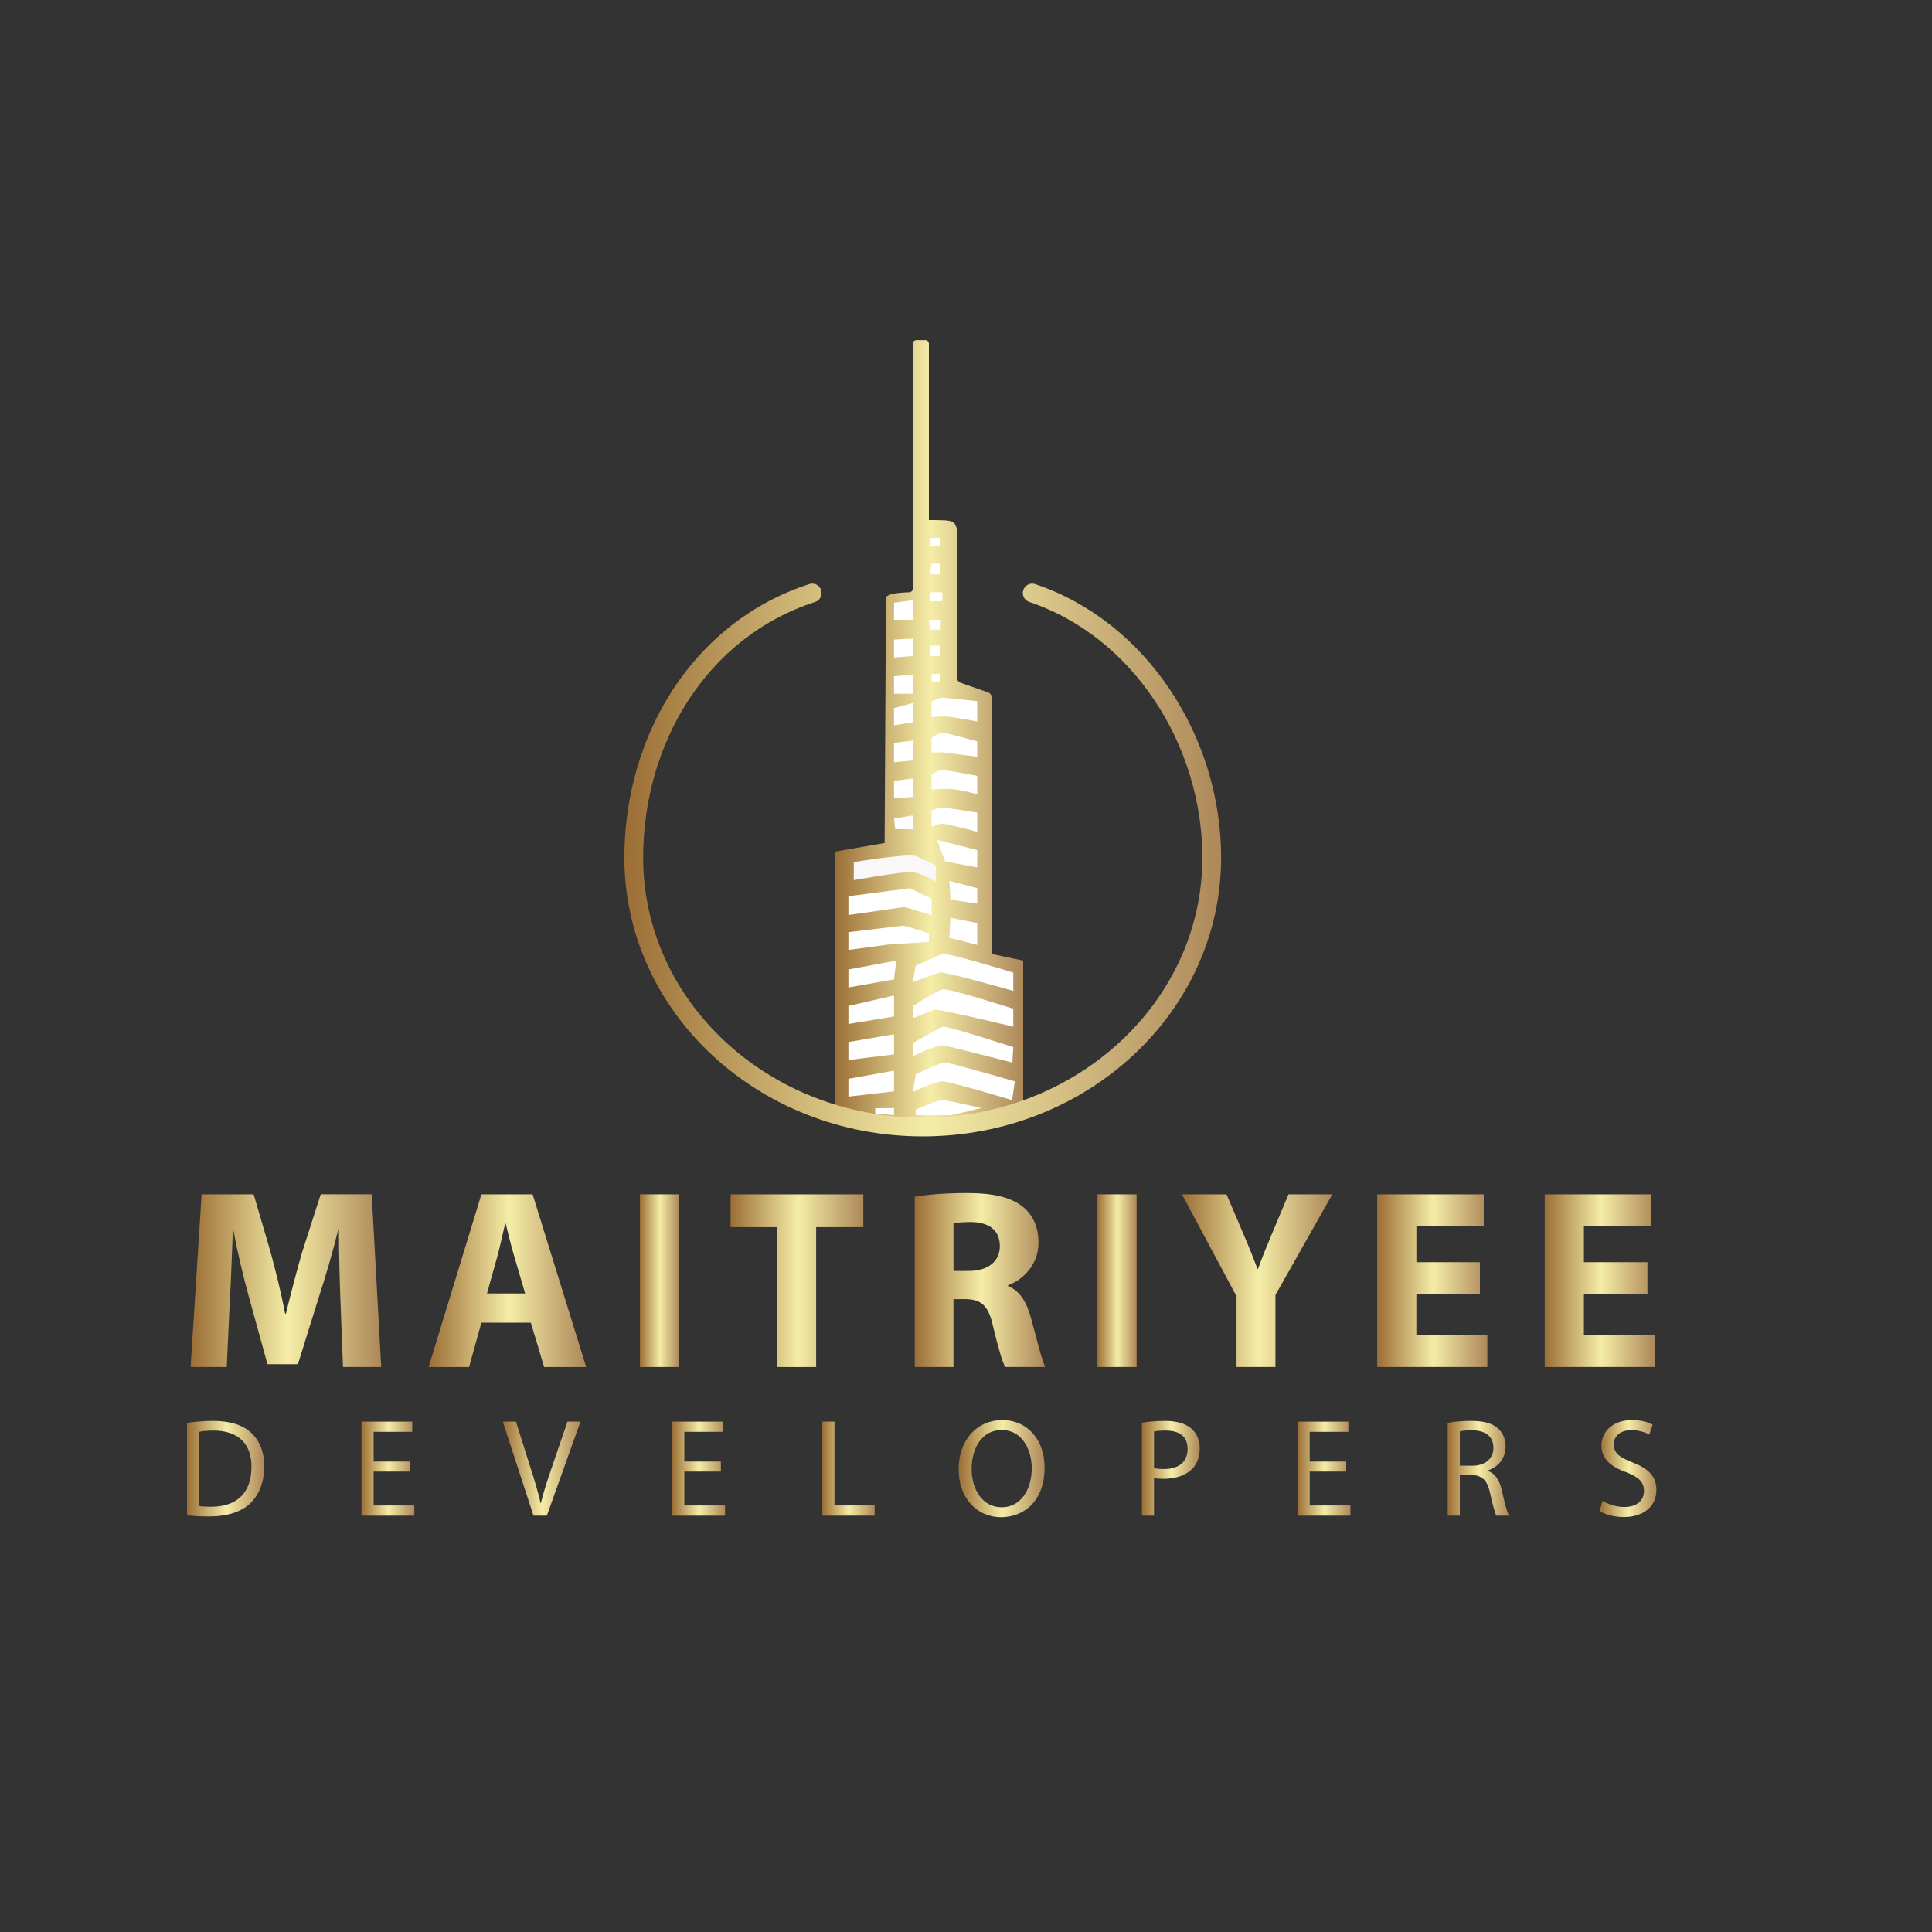 <?xml version="1.0" encoding="UTF-8"?>
<svg id="Layer_1" data-name="Layer 1" xmlns="http://www.w3.org/2000/svg" xmlns:xlink="http://www.w3.org/1999/xlink" viewBox="0 0 720 720">
  <rect x="0" y="0" width="720" height="720" fill="#333333" stroke="none"/>
  <defs>
    <style>
      .cls-1 {
        fill: url(#Maitriyee-3);
      }

      .cls-2 {
        fill: url(#Maitriyee-17);
      }

      .cls-3 {
        fill: #f9f7f7;
      }

      .cls-4 {
        fill: url(#Maitriyee);
      }

      .cls-5 {
        fill: url(#Maitriyee-5);
      }

      .cls-6 {
        fill: #fff;
      }

      .cls-7 {
        fill: url(#Maitriyee-18);
      }

      .cls-8 {
        fill: url(#Maitriyee-7);
      }

      .cls-9 {
        fill: url(#Maitriyee-9);
      }

      .cls-10 {
        fill: url(#Maitriyee-6);
      }

      .cls-11 {
        fill: url(#Maitriyee-20);
      }

      .cls-12 {
        fill: url(#Maitriyee-2);
      }

      .cls-13 {
        fill: url(#Maitriyee-19);
      }

      .cls-14 {
        fill: url(#Maitriyee-4);
      }

      .cls-15 {
        fill: url(#Maitriyee-16);
      }

      .cls-16 {
        fill: url(#Maitriyee-8);
      }

      .cls-17 {
        fill: url(#Maitriyee-11);
      }

      .cls-18 {
        fill: url(#Maitriyee-10);
      }

      .cls-19 {
        fill: url(#Maitriyee-12);
      }

      .cls-20 {
        fill: url(#Maitriyee-13);
      }

      .cls-21 {
        fill: url(#Maitriyee-14);
      }

      .cls-22 {
        fill: none;
        stroke: url(#linear-gradient);
        stroke-linecap: round;
        stroke-miterlimit: 10;
        stroke-width: 7px;
      }

      .cls-23 {
        fill: url(#Maitriyee-15);
      }
    </style>
    <linearGradient id="Maitriyee" x1="311.1" y1="273.38" x2="381.33" y2="273.38" gradientUnits="userSpaceOnUse">
      <stop offset="0" stop-color="#9b6e36"/>
      <stop offset=".51" stop-color="#f5eda7"/>
      <stop offset="1" stop-color="#ad8859"/>
    </linearGradient>
    <linearGradient id="linear-gradient" x1="232.68" y1="320.5" x2="455.07" y2="320.5" gradientUnits="userSpaceOnUse">
      <stop offset="0" stop-color="#9b6e36"/>
      <stop offset=".51" stop-color="#f5eda7"/>
      <stop offset="1" stop-color="#ad8859"/>
    </linearGradient>
    <linearGradient id="Maitriyee-2" data-name="Maitriyee" x1="71.03" y1="477.27" x2="142.06" y2="477.27" xlink:href="#Maitriyee"/>
    <linearGradient id="Maitriyee-3" data-name="Maitriyee" x1="159.72" y1="477.27" x2="218.44" y2="477.27" xlink:href="#Maitriyee"/>
    <linearGradient id="Maitriyee-4" data-name="Maitriyee" x1="238.48" y1="477.27" x2="253.09" y2="477.27" xlink:href="#Maitriyee"/>
    <linearGradient id="Maitriyee-5" data-name="Maitriyee" x1="272.27" y1="477.27" x2="321.73" y2="477.27" xlink:href="#Maitriyee"/>
    <linearGradient id="Maitriyee-6" data-name="Maitriyee" x1="340.91" y1="477.03" x2="389.51" y2="477.03" xlink:href="#Maitriyee"/>
    <linearGradient id="Maitriyee-7" data-name="Maitriyee" x1="408.98" y1="477.27" x2="423.59" y2="477.27" xlink:href="#Maitriyee"/>
    <linearGradient id="Maitriyee-8" data-name="Maitriyee" x1="440.48" y1="477.27" x2="496.53" y2="477.27" xlink:href="#Maitriyee"/>
    <linearGradient id="Maitriyee-9" data-name="Maitriyee" x1="513.23" y1="477.27" x2="554.28" y2="477.27" xlink:href="#Maitriyee"/>
    <linearGradient id="Maitriyee-10" data-name="Maitriyee" x1="575.67" y1="477.27" x2="616.72" y2="477.27" xlink:href="#Maitriyee"/>
    <linearGradient id="Maitriyee-11" data-name="Maitriyee" x1="69.7" y1="547.35" x2="98.46" y2="547.35" xlink:href="#Maitriyee"/>
    <linearGradient id="Maitriyee-12" data-name="Maitriyee" x1="134.7" y1="547.32" x2="154.41" y2="547.32" xlink:href="#Maitriyee"/>
    <linearGradient id="Maitriyee-13" data-name="Maitriyee" x1="187.37" y1="547.32" x2="216.34" y2="547.32" xlink:href="#Maitriyee"/>
    <linearGradient id="Maitriyee-14" data-name="Maitriyee" x1="250.5" y1="547.32" x2="270.21" y2="547.32" xlink:href="#Maitriyee"/>
    <linearGradient id="Maitriyee-15" data-name="Maitriyee" x1="306.45" y1="547.32" x2="325.95" y2="547.32" xlink:href="#Maitriyee"/>
    <linearGradient id="Maitriyee-16" data-name="Maitriyee" x1="357.26" y1="547.32" x2="389.29" y2="547.32" xlink:href="#Maitriyee"/>
    <linearGradient id="Maitriyee-17" data-name="Maitriyee" x1="425.53" y1="547.19" x2="447.11" y2="547.19" xlink:href="#Maitriyee"/>
    <linearGradient id="Maitriyee-18" data-name="Maitriyee" x1="483.56" y1="547.32" x2="503.27" y2="547.32" xlink:href="#Maitriyee"/>
    <linearGradient id="Maitriyee-19" data-name="Maitriyee" x1="539.51" y1="547.19" x2="562.34" y2="547.19" xlink:href="#Maitriyee"/>
    <linearGradient id="Maitriyee-20" data-name="Maitriyee" x1="596.09" y1="547.29" x2="617.31" y2="547.29" xlink:href="#Maitriyee"/>
  </defs>
  <g>
    <path class="cls-4" d="M311.1,415.06v-97.67l18.57-3.23.5-91.16s-1-2,8.66-2.28c.74-.02,1.34-.6,1.34-1.34v-91.27c0-.75.61-1.36,1.36-1.36h3.28c.75,0,1.36.61,1.36,1.36v65.7c10,.18,11-.82,10.5,9.7v49.07c0,.84.53,1.6,1.33,1.87l10.24,3.59c.8.28,1.33,1.03,1.33,1.88v95.61l11.74,2.45v55.49l-28.6,6.51-41.63-4.94Z"/>
    <path class="cls-22" d="M302.68,221c-42.08,13.65-66.5,54.76-66.5,98.63,0,55.43,48.22,100.37,107.7,100.37s107.7-44.94,107.7-100.37c0-43.62-26.9-85.2-66.9-98.63"/>
    <path class="cls-6" d="M316.18,341v-7l23-3,8,4v6l-9.78-2.91c-.14-.06-.3-.08-.45-.05l-20.77,2.96Z"/>
    <path class="cls-6" d="M316.18,354.01l15-2.01,15-1v-3.24l-8.58-2.61c-.28-.1-1.13-.18-1.42-.14l-20,2.37v6.64Z"/>
    <polygon class="cls-6" points="316.18 361.29 334.01 358 333.18 365 316.18 368 316.18 361.29"/>
    <polygon class="cls-6" points="333.18 371 333.18 378.8 316.18 381.61 316.18 374.88 333.18 371"/>
    <polygon class="cls-6" points="333.18 385.44 333.18 392.93 316.18 395.05 316.18 388.33 333.18 385.44"/>
    <polygon class="cls-6" points="333.18 399 333.18 406.71 316.18 408.67 316.18 402.03 333.18 399"/>
    <polygon class="cls-6" points="326.18 415 333.18 415.61 333.18 412.93 326.18 413 326.18 415"/>
    <path class="cls-6" d="M341.28,415.61v-2.09s7.89-3.52,9.89-3.52,14.53,2.93,14.53,2.93l-11.23,2.68h-13.19Z"/>
    <path class="cls-6" d="M340.18,407s8-4,11-4,26,7,26,7l1-7s-24-7-26-7-10.89,4.33-10.89,4.33l-1.11,6.67Z"/>
    <path class="cls-6" d="M340.18,393.69s8.67-4.48,11.33-4.09,25.77,6.39,25.77,6.39l.34-5.76s-24.78-7.99-26.11-7.62-11.33,6.13-11.33,6.13v4.94Z"/>
    <path class="cls-6" d="M377.62,382.62v-6.71s-23.78-7.56-26.11-7.23-11.33,6.33-11.33,6.33v4.48s6.68-2.87,8.34-3.18,29.11,6.31,29.11,6.31Z"/>
    <path class="cls-6" d="M377.62,369.27v-6.81s-23.78-7.33-26.11-6.89-10.33,4.44-10.33,4.44l-1,6s8.26-3.19,10.13-3.59,27.32,6.86,27.32,6.86Z"/>
    <polygon class="cls-6" points="354.18 342 364.18 344 364.18 352.12 353.79 349.5 354.18 342"/>
    <polygon class="cls-6" points="353.81 328.28 364.18 331 364.18 336.76 354.19 335.25 353.81 328.28"/>
    <polygon class="cls-6" points="364.18 323.27 364.18 316.8 349.18 313 352.18 321 364.18 323.27"/>
    <path class="cls-6" d="M347.18,308.2s2-1.2,4-1.2,13,2.99,13,2.99v-7.15s-11-1.84-13-1.84-4,1.07-4,1.07v6.13Z"/>
    <polygon class="cls-6" points="333.18 305 340.18 303.9 340.18 309 333.62 309 333.18 305"/>
    <path class="cls-6" d="M347.18,294.24s2-.24,6-.24,11,2,11,2v-6.86s-11-2.14-13-2.14-4,1.8-4,1.8v5.45Z"/>
    <polygon class="cls-6" points="333.18 297.52 340.18 297 340.18 290.12 333.18 290.97 333.18 297.52"/>
    <path class="cls-6" d="M347.18,280.37h4.06l12.94,1.63v-5.71s-12-3.29-13-3.29-4,1.38-4,2.69v4.68Z"/>
    <polygon class="cls-6" points="340.18 276 333.18 276.84 333.18 284.07 340.18 283.39 340.18 276"/>
    <polygon class="cls-6" points="333.18 270.29 340.18 269.18 340.18 262 333.18 263.9 333.18 270.29"/>
    <path class="cls-6" d="M347.18,267.27s3-.27,5-.27,12,1.88,12,1.88v-7.57s-12-1.31-13-1.31-4,1.39-4,1.39v5.87Z"/>
    <polyline class="cls-6" points="347.18 254 350.18 254 350.18 251 347.18 251.24 347.18 254"/>
    <polygon class="cls-6" points="340.18 258.52 340.18 251.44 333.18 252 333.18 258.52 340.18 258.52"/>
    <rect class="cls-6" x="346.62" y="240.65" width="3.55" height="3.83"/>
    <polygon class="cls-6" points="333.18 238.35 340.18 238 340.18 244.48 333.18 245.05 333.18 238.35"/>
    <polygon class="cls-6" points="346.18 231 350.58 231 350.58 234.65 346.62 234.65 346.18 231"/>
    <polygon class="cls-6" points="346.62 224.12 351.18 224 351.18 220.73 346.62 220.73 346.62 224.12"/>
    <polygon class="cls-6" points="333.18 231 340.18 231 340.18 223.67 333.18 224.63 333.18 231"/>
    <polygon class="cls-6" points="346.62 214.07 350.18 214.07 350.18 209.99 347.18 209.99 346.62 214.07"/>
    <polygon class="cls-6" points="350.18 203.52 350.58 200.46 346.62 200.46 346.62 203.52 350.18 203.52"/>
    <path class="cls-3" d="M318.18,328s17-3,21-3,9.56,3.59,9.56,3.59v-5.96s-4.56-2.63-7.56-3.63-23,2.27-23,2.27v6.73Z"/>
  </g>
  <g>
    <path class="cls-12" d="M126.88,484.81c-.29-7.73-.57-17.09-.57-26.45h-.29c-2,8.21-4.68,17.38-7.16,24.92l-7.83,25.11h-11.36l-6.87-24.92c-2.1-7.54-4.3-16.71-5.82-25.11h-.19c-.38,8.69-.67,18.62-1.15,26.64l-1.15,24.44h-13.46l4.11-64.35h19.38l6.3,21.48c2,7.45,4.01,15.47,5.44,23.01h.29c1.81-7.45,4.01-15.94,6.11-23.11l6.87-21.39h19l3.53,64.35h-14.23l-.95-24.63Z"/>
    <path class="cls-1" d="M179.39,492.93l-4.58,16.52h-15.08l19.67-64.35h19.1l19.95,64.35h-15.66l-4.96-16.52h-18.43ZM195.71,482.04l-4.01-13.65c-1.15-3.82-2.29-8.59-3.25-12.41h-.19c-.95,3.82-1.91,8.69-2.96,12.41l-3.82,13.65h14.23Z"/>
    <path class="cls-14" d="M253.09,445.09v64.35h-14.61v-64.35h14.61Z"/>
    <path class="cls-5" d="M289.55,457.32h-17.28v-12.22h49.46v12.22h-17.57v52.13h-14.61v-52.13Z"/>
    <path class="cls-10" d="M340.91,445.95c4.68-.76,11.65-1.34,19.38-1.34,9.55,0,16.23,1.43,20.81,5.06,3.82,3.05,5.92,7.54,5.92,13.46,0,8.21-5.82,13.84-11.36,15.85v.29c4.49,1.81,6.97,6.11,8.59,12.03,2.01,7.26,4.01,15.66,5.25,18.14h-14.89c-1.05-1.81-2.58-7.07-4.49-14.99-1.72-8.02-4.49-10.22-10.41-10.31h-4.39v25.3h-14.42v-63.49ZM355.33,473.64h5.73c7.26,0,11.55-3.63,11.55-9.26,0-5.92-4.01-8.88-10.69-8.97-3.53,0-5.54.29-6.59.48v17.76Z"/>
    <path class="cls-8" d="M423.59,445.09v64.35h-14.61v-64.35h14.61Z"/>
    <path class="cls-16" d="M460.82,509.44v-26.35l-20.34-38h16.61l6.59,15.47c2.01,4.68,3.34,8.12,4.96,12.32h.19c1.43-4.01,2.96-7.73,4.87-12.32l6.49-15.47h16.33l-21.2,37.52v26.83h-14.51Z"/>
    <path class="cls-9" d="M551.52,482.23h-23.68v15.28h26.45v11.93h-41.05v-64.35h39.72v11.93h-25.11v13.37h23.68v11.84Z"/>
    <path class="cls-18" d="M613.95,482.23h-23.68v15.28h26.45v11.93h-41.05v-64.35h39.72v11.93h-25.11v13.37h23.68v11.84Z"/>
  </g>
  <g>
    <path class="cls-17" d="M69.7,530.26c2.76-.42,6.03-.73,9.62-.73,6.5,0,11.13,1.51,14.2,4.37,3.12,2.86,4.94,6.92,4.94,12.58s-1.77,10.4-5.04,13.62c-3.28,3.28-8.68,5.04-15.5,5.04-3.22,0-5.93-.16-8.22-.42v-34.48ZM74.22,561.26c1.14.21,2.81.26,4.58.26,9.67,0,14.92-5.41,14.92-14.87.05-8.27-4.63-13.52-14.2-13.52-2.34,0-4.11.21-5.3.47v27.67Z"/>
    <path class="cls-19" d="M152.85,548.41h-13.62v12.64h15.18v3.8h-19.71v-35.05h18.93v3.8h-14.4v11.08h13.62v3.74Z"/>
    <path class="cls-20" d="M198.81,564.84l-11.44-35.05h4.89l5.46,17.26c1.51,4.73,2.81,9,3.74,13.11h.1c.99-4.06,2.44-8.48,4-13.05l5.93-17.32h4.84l-12.53,35.05h-4.99Z"/>
    <path class="cls-21" d="M268.65,548.41h-13.62v12.64h15.18v3.8h-19.71v-35.05h18.93v3.8h-14.4v11.08h13.62v3.74Z"/>
    <path class="cls-23" d="M306.45,529.79h4.52v31.25h14.98v3.8h-19.5v-35.05Z"/>
    <path class="cls-15" d="M389.29,546.96c0,12.06-7.33,18.46-16.28,18.46s-15.76-7.18-15.76-17.79c0-11.13,6.92-18.41,16.28-18.41s15.76,7.33,15.76,17.73ZM362.09,547.53c0,7.49,4.06,14.2,11.18,14.2s11.23-6.6,11.23-14.56c0-6.97-3.64-14.25-11.18-14.25s-11.23,6.92-11.23,14.61Z"/>
    <path class="cls-2" d="M425.53,530.21c2.18-.36,5.04-.68,8.68-.68,4.47,0,7.75,1.04,9.83,2.91,1.92,1.66,3.07,4.21,3.07,7.33s-.94,5.67-2.7,7.49c-2.39,2.55-6.29,3.85-10.71,3.85-1.35,0-2.6-.05-3.64-.31v14.04h-4.52v-34.63ZM430.06,547.11c.99.26,2.24.36,3.74.36,5.46,0,8.79-2.65,8.79-7.49s-3.28-6.86-8.27-6.86c-1.98,0-3.48.16-4.26.36v13.62Z"/>
    <path class="cls-7" d="M501.71,548.41h-13.62v12.64h15.18v3.8h-19.71v-35.05h18.93v3.8h-14.41v11.08h13.62v3.74Z"/>
    <path class="cls-13" d="M539.51,530.26c2.29-.47,5.56-.73,8.68-.73,4.84,0,7.96.88,10.14,2.86,1.77,1.56,2.76,3.95,2.76,6.66,0,4.63-2.91,7.7-6.6,8.94v.16c2.7.94,4.32,3.43,5.15,7.07,1.14,4.89,1.98,8.27,2.7,9.62h-4.68c-.57-.99-1.35-4-2.34-8.37-1.04-4.84-2.91-6.66-7.02-6.81h-4.26v15.18h-4.52v-34.58ZM544.04,546.23h4.63c4.84,0,7.9-2.65,7.9-6.66,0-4.52-3.28-6.5-8.06-6.55-2.18,0-3.74.21-4.47.42v12.79Z"/>
    <path class="cls-11" d="M597.23,559.33c2.03,1.25,4.99,2.29,8.11,2.29,4.63,0,7.33-2.44,7.33-5.98,0-3.28-1.87-5.15-6.6-6.97-5.72-2.03-9.26-4.99-9.26-9.93,0-5.46,4.52-9.52,11.34-9.52,3.59,0,6.19.83,7.75,1.72l-1.25,3.69c-1.14-.62-3.48-1.66-6.66-1.66-4.78,0-6.6,2.86-6.6,5.25,0,3.28,2.13,4.89,6.97,6.76,5.93,2.29,8.94,5.15,8.94,10.3,0,5.41-4,10.09-12.27,10.09-3.38,0-7.07-.99-8.95-2.24l1.14-3.8Z"/>
  </g>
</svg>